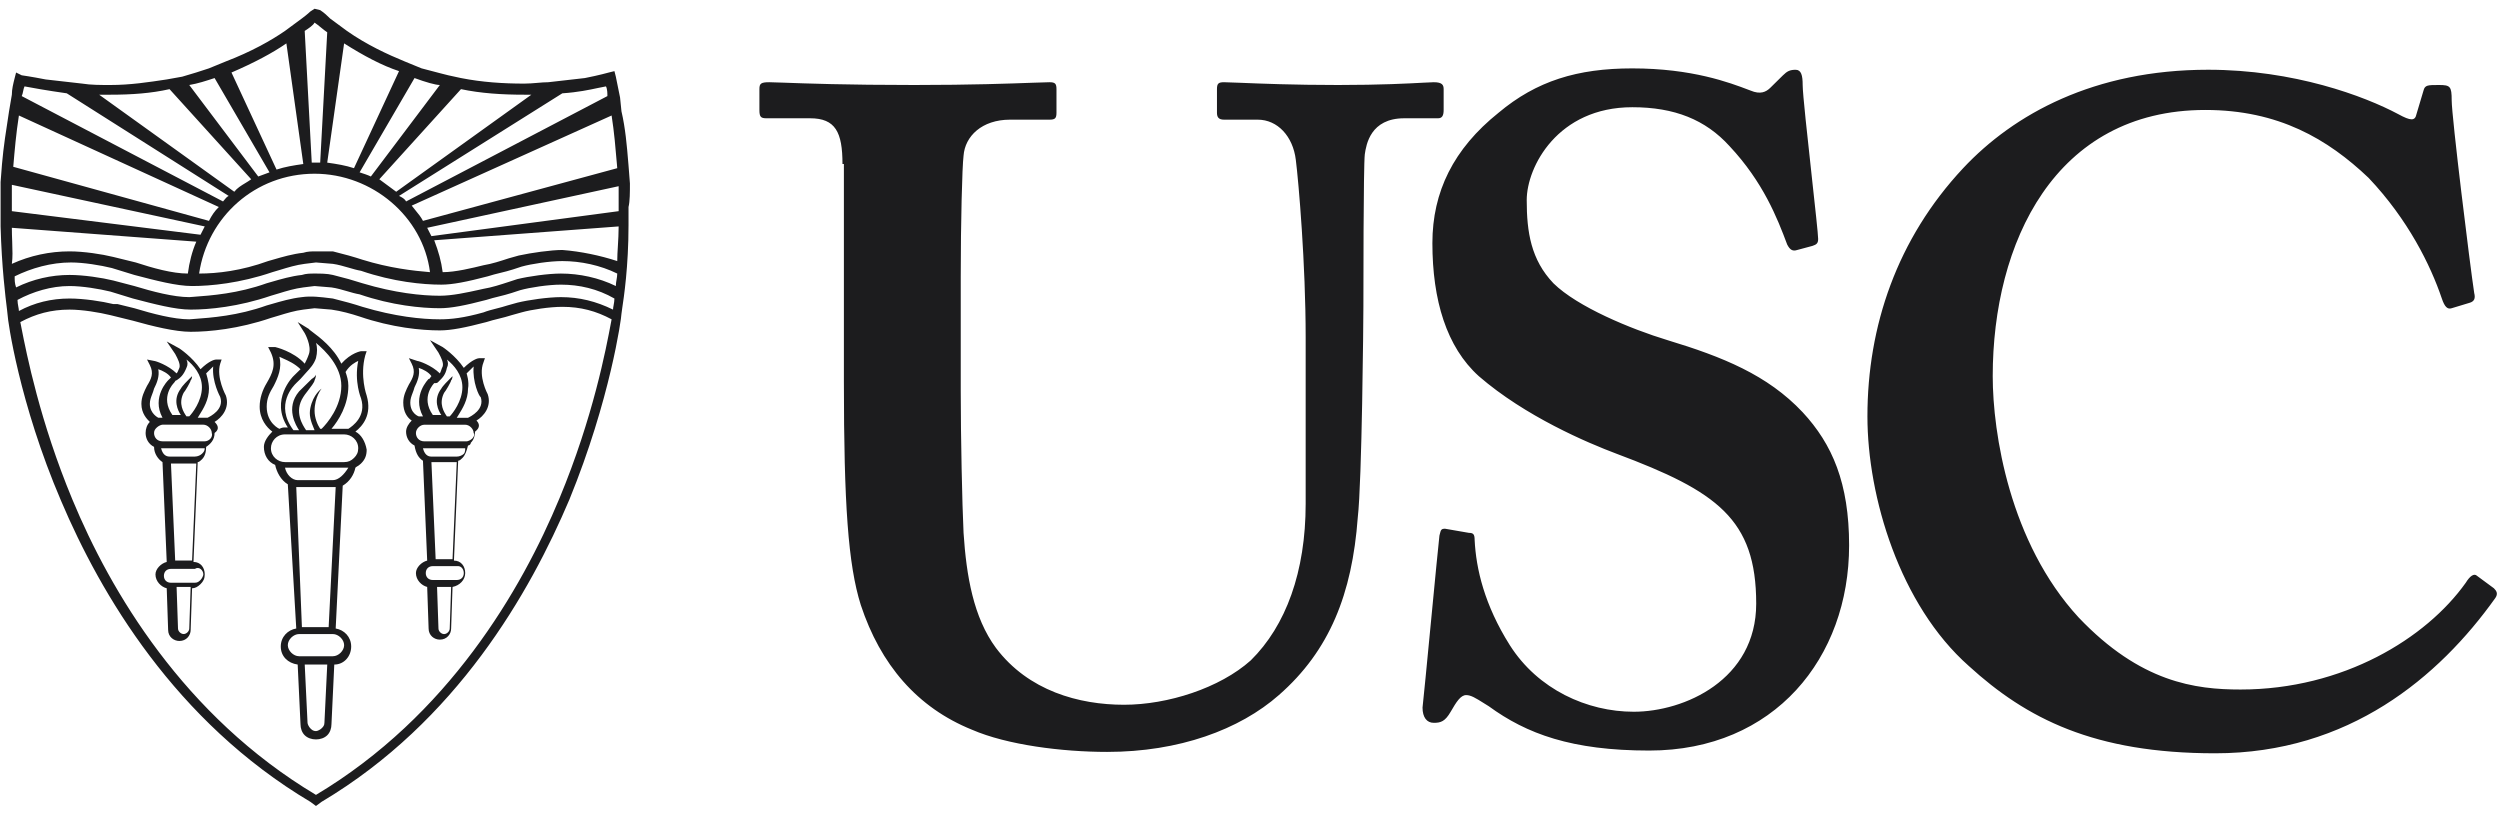 <svg width="135" height="44" viewBox="0 0 135 44" fill="none" xmlns="http://www.w3.org/2000/svg">
<path fill-rule="evenodd" clip-rule="evenodd" d="M30.214 26.901C28.162 31.843 24.208 38.656 17.062 42.924C9.916 38.656 5.962 31.918 3.91 26.976C2.154 22.758 1.436 19.114 1.157 17.698L1.157 17.697L1.157 17.697C1.134 17.58 1.114 17.479 1.097 17.393C1.933 16.944 2.769 16.719 3.757 16.719C4.442 16.719 5.354 16.869 5.962 17.018L6.266 17.093L7.179 17.318C8.243 17.617 9.459 17.917 10.296 17.917C11.284 17.917 12.88 17.767 14.629 17.168C14.765 17.13 14.907 17.087 15.052 17.042L15.052 17.042L15.052 17.042C15.473 16.913 15.925 16.775 16.378 16.719L16.986 16.644L17.898 16.719C18.43 16.794 18.963 16.944 19.419 17.093C21.167 17.692 22.764 17.842 23.752 17.842C24.36 17.842 25.121 17.692 26.261 17.393C26.489 17.318 26.717 17.262 26.945 17.206C27.173 17.149 27.401 17.093 27.63 17.018L28.162 16.869C28.694 16.719 29.682 16.569 30.366 16.569C31.355 16.569 32.191 16.794 33.027 17.243L32.993 17.422C32.735 18.795 32.029 22.541 30.214 26.901ZM0.64 9.98L11.056 12.227L10.828 12.676L0.64 11.403V9.98ZM1.021 6.237L11.816 11.178C11.588 11.403 11.436 11.628 11.284 11.927L0.716 9.007C0.792 8.109 0.869 7.21 1.021 6.237ZM1.325 4.665C1.705 4.739 2.541 4.889 3.605 5.039L12.348 10.579C12.242 10.632 12.173 10.72 12.115 10.794L12.115 10.794L12.115 10.794C12.09 10.827 12.067 10.856 12.044 10.879L1.173 5.189C1.211 5.114 1.23 5.02 1.249 4.927C1.268 4.833 1.287 4.739 1.325 4.665ZM5.962 5.114C7.103 5.114 8.167 5.039 9.155 4.814L13.565 9.681C13.463 9.756 13.354 9.822 13.244 9.889C13.024 10.022 12.805 10.155 12.652 10.355L5.354 5.114H5.962ZM11.588 4.215L14.553 9.307C14.439 9.344 14.344 9.381 14.249 9.419L14.249 9.419L14.249 9.419C14.154 9.456 14.059 9.494 13.945 9.531L10.22 4.59C10.676 4.515 11.132 4.365 11.588 4.215ZM15.465 2.343L16.378 8.857C15.845 8.932 15.389 9.007 14.933 9.157L12.5 3.916C13.717 3.392 14.705 2.868 15.465 2.343ZM16.986 1.22C17.1 1.295 17.214 1.389 17.328 1.482C17.442 1.576 17.556 1.67 17.67 1.744L17.29 8.782H17.062H16.834L16.454 1.67C16.682 1.52 16.91 1.37 16.986 1.22ZM18.582 2.343C19.647 3.017 20.635 3.541 21.547 3.841L19.115 9.082C18.659 8.932 18.202 8.857 17.67 8.782L18.582 2.343ZM22.384 4.215C22.992 4.44 23.524 4.59 23.752 4.59L20.027 9.531C19.875 9.456 19.647 9.381 19.419 9.307L22.384 4.215ZM24.893 4.814C25.957 5.039 27.097 5.114 28.314 5.114H28.694L21.395 10.355L20.483 9.681L24.893 4.814ZM30.366 5.039C31.201 4.984 31.832 4.849 32.289 4.751C32.457 4.715 32.601 4.685 32.723 4.665C32.799 4.814 32.799 5.039 32.799 5.189L21.928 10.879C21.852 10.729 21.7 10.654 21.547 10.579L30.366 5.039ZM33.314 8.874L33.314 8.874L33.331 9.082L22.84 11.927C22.735 11.72 22.594 11.549 22.441 11.365L22.441 11.364L22.441 11.364L22.441 11.364C22.373 11.281 22.302 11.196 22.232 11.104L33.027 6.237C33.168 7.136 33.243 8.034 33.314 8.874ZM33.407 11.403L23.296 12.751L23.068 12.301L33.407 10.055V11.403ZM30.366 13.499C29.758 13.499 28.694 13.649 28.01 13.799L27.477 13.949C27.021 14.098 26.565 14.248 26.109 14.323C25.501 14.473 24.588 14.697 23.904 14.697C23.828 14.098 23.676 13.574 23.448 12.975L33.407 12.227C33.407 12.585 33.386 12.943 33.366 13.278C33.348 13.574 33.331 13.853 33.331 14.098C32.419 13.799 31.355 13.574 30.366 13.499ZM30.29 14.772C29.606 14.772 28.542 14.922 27.934 15.072L27.477 15.222C27.021 15.371 26.565 15.521 26.109 15.596C26.032 15.613 25.953 15.63 25.871 15.649L25.871 15.649L25.871 15.649L25.871 15.649C25.222 15.793 24.427 15.97 23.752 15.97C22.764 15.97 21.319 15.82 19.571 15.296C19.115 15.147 18.582 14.997 17.974 14.847C17.67 14.772 17.29 14.772 16.986 14.772C16.758 14.772 16.53 14.772 16.302 14.847C15.734 14.909 15.165 15.075 14.684 15.215C14.586 15.243 14.491 15.271 14.401 15.296C12.846 15.853 11.423 15.957 10.436 16.029L10.436 16.029L10.435 16.029C10.361 16.035 10.289 16.04 10.22 16.045C9.383 16.045 8.243 15.746 7.255 15.446L6.114 15.147C5.506 14.997 4.518 14.847 3.757 14.847C2.769 14.847 1.781 15.072 0.869 15.521C0.792 15.296 0.792 15.147 0.792 14.922C1.705 14.473 2.769 14.173 3.834 14.173C4.518 14.173 5.43 14.323 6.038 14.473L7.255 14.847L7.255 14.847C8.395 15.147 9.535 15.446 10.372 15.446C11.36 15.446 12.957 15.296 14.705 14.697C14.841 14.659 14.983 14.616 15.128 14.571C15.549 14.442 16.001 14.304 16.454 14.248L17.062 14.173L17.974 14.248C18.262 14.289 18.549 14.373 18.825 14.453C19.059 14.522 19.285 14.588 19.495 14.623C21.243 15.222 22.84 15.371 23.828 15.371C24.436 15.371 25.197 15.222 26.337 14.922C26.565 14.847 26.793 14.791 27.021 14.735L27.021 14.735L27.021 14.735C27.249 14.679 27.477 14.623 27.706 14.548L28.162 14.398C28.694 14.248 29.682 14.098 30.366 14.098C31.355 14.098 32.419 14.323 33.331 14.772C33.331 14.884 33.312 14.997 33.293 15.109L33.293 15.109C33.274 15.222 33.255 15.334 33.255 15.446C32.343 14.997 31.279 14.772 30.29 14.772ZM17.062 13.574C16.834 13.574 16.606 13.574 16.378 13.649C15.81 13.711 15.242 13.877 14.76 14.017C14.662 14.045 14.567 14.073 14.477 14.098C13.033 14.623 11.74 14.772 10.752 14.772C11.208 11.703 13.793 9.381 16.986 9.381C20.103 9.381 22.84 11.703 23.22 14.697C22.308 14.623 21.015 14.473 19.571 14.024C19.115 13.874 18.582 13.724 17.974 13.574H17.062ZM0.64 12.301L10.6 13.05C10.372 13.574 10.22 14.173 10.144 14.772C9.307 14.772 8.243 14.473 7.331 14.173L6.114 13.874C5.506 13.724 4.518 13.574 3.757 13.574C2.693 13.574 1.629 13.799 0.64 14.248C0.69 13.907 0.675 13.503 0.659 13.056C0.65 12.816 0.64 12.563 0.64 12.301ZM30.29 16.045C29.606 16.045 28.542 16.195 27.934 16.345L27.401 16.494C27.2 16.561 26.998 16.612 26.802 16.662L26.802 16.662C26.556 16.725 26.321 16.785 26.109 16.869C25.045 17.168 24.36 17.243 23.752 17.243C22.764 17.243 21.319 17.093 19.571 16.569C19.115 16.419 18.582 16.27 17.974 16.12L17.867 16.107C17.303 16.037 16.802 15.975 16.302 16.045C15.734 16.107 15.165 16.273 14.684 16.413L14.684 16.413C14.586 16.441 14.491 16.469 14.401 16.494C12.846 17.051 11.423 17.155 10.436 17.227H10.436C10.361 17.233 10.289 17.238 10.22 17.243C9.383 17.243 8.243 16.944 7.255 16.644L6.342 16.419H6.114C5.506 16.27 4.518 16.12 3.757 16.12C2.769 16.12 1.857 16.345 1.021 16.794C1.021 16.727 1.005 16.644 0.988 16.553C0.968 16.442 0.945 16.318 0.945 16.195C1.781 15.746 2.769 15.446 3.757 15.446C4.442 15.446 5.354 15.596 5.962 15.746L7.179 16.12L7.179 16.12C8.319 16.419 9.459 16.719 10.296 16.719C11.284 16.719 12.88 16.569 14.629 15.97C14.765 15.932 14.907 15.889 15.052 15.844C15.473 15.715 15.925 15.577 16.378 15.521L16.986 15.446L17.898 15.521C18.186 15.561 18.473 15.646 18.749 15.726L18.749 15.726L18.749 15.726C18.983 15.795 19.209 15.861 19.419 15.895C21.167 16.494 22.764 16.644 23.752 16.644C24.36 16.644 25.121 16.494 26.261 16.195C26.489 16.12 26.717 16.064 26.945 16.008L26.945 16.008C27.173 15.951 27.401 15.895 27.63 15.82L28.086 15.671C28.618 15.521 29.606 15.371 30.29 15.371C31.279 15.371 32.267 15.596 33.179 16.12C33.179 16.244 33.156 16.367 33.136 16.478L33.136 16.478L33.136 16.479C33.119 16.569 33.103 16.652 33.103 16.719C32.191 16.27 31.279 16.045 30.29 16.045ZM34.016 9.906L33.94 8.932L33.923 8.732C33.852 7.88 33.771 6.914 33.559 6.012L33.483 5.263L33.255 4.14L33.179 3.841L32.875 3.916C32.875 3.916 32.343 4.066 31.583 4.215L29.606 4.44C29.425 4.44 29.226 4.457 29.018 4.475C28.791 4.494 28.552 4.515 28.314 4.515C27.173 4.515 26.033 4.44 24.893 4.215L24.208 4.066C24.208 4.066 23.6 3.916 22.764 3.691L21.852 3.317C20.939 2.942 19.799 2.418 18.735 1.67L17.822 0.996C17.67 0.846 17.518 0.696 17.29 0.547L16.986 0.472L16.758 0.621C16.758 0.621 16.606 0.771 16.302 0.996L15.389 1.67C14.629 2.194 13.565 2.793 12.196 3.317L11.284 3.691L11.284 3.691L11.284 3.691L11.284 3.691L11.284 3.691C10.828 3.841 10.372 3.991 9.84 4.14L9.003 4.29C8.015 4.44 7.027 4.59 5.962 4.59C5.43 4.59 4.898 4.59 4.442 4.515L2.465 4.29C1.705 4.14 1.173 4.066 1.173 4.066L0.869 3.916L0.792 4.215C0.716 4.515 0.64 4.814 0.64 5.114L0.488 6.012C0.336 6.986 0.184 7.959 0.108 8.857L0.032 9.831V11.253V12.227C0.092 14.419 0.296 16.049 0.378 16.708C0.399 16.881 0.412 16.987 0.412 17.018C0.412 17.243 1.021 21.735 3.301 27.051C5.43 32.068 9.459 38.956 16.758 43.298L17.062 43.523L17.366 43.298C24.665 38.956 28.618 31.993 30.747 26.976C32.951 21.586 33.559 17.168 33.559 16.944C33.559 16.915 33.573 16.826 33.595 16.681L33.595 16.681L33.595 16.68L33.595 16.68C33.689 16.056 33.94 14.399 33.94 12.152V11.178C34.016 10.879 34.016 10.355 34.016 9.906ZM79.326 28.775C79.554 28.775 79.63 28.85 79.63 29.15C79.706 30.722 80.162 32.669 81.53 34.84C83.051 37.236 85.712 38.434 88.221 38.434C90.957 38.434 94.835 36.712 94.835 32.594C94.835 28.027 92.706 26.529 87.308 24.508C85.712 23.909 82.367 22.486 79.858 20.315C78.109 18.742 77.349 16.197 77.349 13.127C77.349 10.357 78.489 8.036 80.922 6.089C82.975 4.367 85.18 3.693 88.145 3.693C91.38 3.693 93.407 4.464 94.43 4.853L94.531 4.891C95.063 5.116 95.367 4.966 95.595 4.742L96.279 4.068C96.507 3.843 96.659 3.768 96.963 3.768C97.267 3.768 97.344 4.068 97.344 4.592C97.344 5.05 97.602 7.406 97.832 9.498L97.832 9.5L97.832 9.5C98.015 11.17 98.18 12.67 98.18 12.903C98.18 13.127 98.104 13.202 97.876 13.277L97.04 13.502C96.811 13.576 96.659 13.502 96.507 13.202C95.975 11.78 95.215 9.833 93.39 7.886C92.098 6.464 90.425 5.79 88.145 5.79C84.115 5.79 82.443 9.009 82.443 10.806C82.443 12.528 82.671 14.026 83.887 15.299C85.18 16.571 88.069 17.769 90.045 18.368C93.01 19.267 95.443 20.24 97.344 22.262C98.94 23.983 99.852 26.08 99.852 29.449C99.852 35.514 95.823 40.53 89.057 40.53C84.876 40.53 82.443 39.632 80.39 38.134C80.299 38.078 80.214 38.025 80.135 37.976L80.135 37.975L80.132 37.974L80.131 37.973C79.689 37.696 79.431 37.535 79.174 37.535C78.87 37.535 78.641 37.91 78.337 38.434C78.033 38.958 77.805 39.033 77.425 39.033C77.045 39.033 76.817 38.733 76.817 38.209C76.855 37.91 77.064 35.742 77.272 33.573L77.273 33.569L77.273 33.566C77.482 31.395 77.691 29.224 77.729 28.925L77.745 28.861C77.806 28.615 77.822 28.551 78.033 28.551L79.326 28.775ZM45.494 8.857C45.494 7.135 45.114 6.387 43.745 6.387H41.388C41.084 6.387 41.008 6.312 41.008 5.937V4.814C41.008 4.515 41.084 4.44 41.54 4.44C41.673 4.44 41.922 4.449 42.297 4.463L42.297 4.463C43.432 4.505 45.715 4.59 49.371 4.59C52.461 4.59 54.589 4.511 55.757 4.468C56.199 4.451 56.503 4.44 56.669 4.44C56.974 4.44 57.05 4.515 57.05 4.814V6.087C57.05 6.387 56.974 6.462 56.669 6.462H54.541C53.02 6.462 52.108 7.36 52.032 8.408C51.956 9.007 51.88 12.002 51.88 14.922V21.136C51.88 23.607 51.956 27.201 52.032 28.773C52.184 31.094 52.564 33.34 53.781 34.988C55.529 37.309 58.266 38.057 60.699 38.057C63.056 38.057 65.868 37.159 67.541 35.661C69.442 33.79 70.506 30.87 70.506 27.201V18.216C70.506 14.248 70.126 9.831 69.974 8.633C69.822 7.36 68.986 6.462 67.921 6.462H66.097C65.792 6.462 65.716 6.312 65.716 6.087V4.814C65.716 4.515 65.792 4.44 66.097 4.44C66.248 4.44 66.542 4.452 66.962 4.47C68.016 4.513 69.863 4.59 72.255 4.59C74.565 4.59 76.082 4.507 76.867 4.465C77.141 4.45 77.326 4.44 77.424 4.44C77.88 4.44 77.957 4.59 77.957 4.814V5.937C77.957 6.237 77.88 6.387 77.652 6.387H75.828C74.003 6.387 73.775 7.809 73.699 8.333C73.623 8.932 73.623 15.97 73.623 16.569C73.623 17.243 73.547 26.003 73.319 27.95C73.015 32.068 71.798 35.137 69.061 37.533C66.933 39.405 63.664 40.603 59.786 40.603C57.354 40.603 54.389 40.229 52.488 39.405C49.523 38.207 47.546 35.886 46.482 32.667C45.798 30.495 45.57 27.201 45.57 20.612V8.857H45.494ZM134.748 32.292C134.9 32.068 134.824 31.918 134.672 31.768L133.759 31.095C133.607 30.945 133.379 31.095 133.151 31.469C131.022 34.464 126.537 37.234 120.987 37.234C118.554 37.234 115.589 36.86 112.244 33.341C108.519 29.298 107.607 23.383 107.607 20.313C107.607 13.125 110.952 5.938 119.087 5.938C123.04 5.938 125.701 7.51 127.905 9.606C130.034 11.852 131.251 14.323 131.859 16.12C132.011 16.57 132.163 16.719 132.391 16.644L133.379 16.345C133.607 16.27 133.683 16.12 133.607 15.821C133.379 14.323 132.391 6.312 132.391 5.414C132.391 4.665 132.315 4.59 131.707 4.59C131.099 4.59 130.946 4.59 130.87 4.889L130.49 6.162C130.414 6.537 130.186 6.537 129.502 6.162C127.677 5.189 123.876 3.766 119.239 3.766C113.081 3.766 108.747 6.162 106.01 9.082C102.437 12.901 100.841 17.618 100.841 22.484C100.841 26.827 102.589 32.667 106.314 35.961C109.431 38.806 113.081 40.678 119.619 40.678C126.841 40.678 131.707 36.56 134.748 32.292ZM25.197 23.833C25.273 23.833 25.425 23.758 25.501 23.683C25.577 23.608 25.653 23.459 25.577 23.384C25.577 23.159 25.349 22.935 25.121 22.935H23.753H23.297H22.916C22.688 22.935 22.46 23.159 22.46 23.384C22.46 23.608 22.612 23.833 22.916 23.833H25.197ZM24.665 24.657C24.817 24.657 24.969 24.582 25.045 24.507C25.121 24.432 25.121 24.282 25.121 24.207H22.84C22.916 24.507 23.068 24.657 23.297 24.657H24.665ZM23.525 30.197H24.437L24.665 24.956H23.297L23.525 30.197ZM24.665 31.32C24.893 31.32 25.045 31.17 25.045 30.946C25.045 30.721 24.893 30.571 24.741 30.571H24.133H23.372C23.145 30.571 22.992 30.721 22.992 30.946C22.992 31.17 23.145 31.32 23.372 31.32H24.665ZM23.677 33.941C23.677 34.09 23.829 34.24 23.981 34.24C24.133 34.24 24.285 34.09 24.285 33.941L24.361 31.695H23.601L23.677 33.941ZM22.281 21.22C22.217 21.387 22.156 21.547 22.156 21.737C22.156 22.336 22.612 22.485 22.612 22.485H22.84C22.232 21.362 23.145 20.464 23.145 20.464C23.192 20.464 23.209 20.435 23.234 20.396L23.234 20.396C23.25 20.371 23.267 20.343 23.297 20.314C23.145 20.09 22.84 19.94 22.612 19.865C22.688 20.239 22.536 20.614 22.384 20.913C22.356 21.023 22.318 21.123 22.281 21.22ZM24.133 19.416C24.209 19.565 24.209 19.715 24.133 19.865C24.057 20.239 23.905 20.389 23.677 20.614L23.677 20.614C23.645 20.645 23.626 20.664 23.604 20.674C23.573 20.689 23.536 20.689 23.449 20.689C23.449 20.689 22.688 21.437 23.372 22.41H23.829C23.677 22.186 23.372 21.587 23.829 20.988C23.905 20.838 24.209 20.539 24.285 20.464L24.437 20.314C24.437 20.314 24.437 20.464 24.361 20.539C24.361 20.614 24.057 21.138 23.981 21.213C23.677 21.811 23.981 22.261 24.133 22.485H24.285C24.437 22.336 24.969 21.662 24.969 20.913C24.969 20.239 24.513 19.715 24.133 19.416ZM25.577 19.79L25.197 20.164C25.197 20.164 25.349 20.614 25.273 20.988C25.273 21.588 24.972 22.069 24.745 22.432L24.745 22.432C24.717 22.477 24.69 22.519 24.665 22.56H25.045H25.273C25.425 22.485 26.185 22.111 25.957 21.437C25.881 21.437 25.501 20.614 25.577 19.79ZM26.337 21.287C26.566 21.961 26.109 22.485 25.729 22.71C25.881 22.86 25.957 23.084 25.653 23.309C25.653 23.534 25.577 23.758 25.425 23.908C25.425 23.983 25.349 24.058 25.273 24.058C25.197 24.357 25.121 24.582 24.969 24.732C24.893 24.806 24.817 24.881 24.741 24.881L24.513 30.272C24.893 30.272 25.121 30.571 25.121 30.946C25.121 31.32 24.817 31.62 24.437 31.695L24.361 33.941C24.361 34.24 24.133 34.54 23.753 34.54C23.449 34.54 23.145 34.315 23.145 33.941L23.068 31.695C22.764 31.62 22.46 31.32 22.46 30.946C22.46 30.646 22.764 30.347 23.068 30.272L22.84 24.881C22.612 24.732 22.46 24.507 22.384 24.058C22.08 23.908 21.928 23.608 21.928 23.309C21.928 23.084 22.08 22.86 22.232 22.71C22.004 22.56 21.776 22.261 21.776 21.737C21.776 21.362 21.928 21.063 22.08 20.763C22.308 20.389 22.46 20.09 22.232 19.64L22.08 19.341L22.536 19.491C22.612 19.491 23.297 19.715 23.753 20.164C23.791 20.09 23.81 20.033 23.829 19.977L23.829 19.977C23.848 19.921 23.867 19.865 23.905 19.79C23.971 19.593 23.805 19.282 23.711 19.107C23.698 19.082 23.686 19.06 23.677 19.041L23.221 18.367L23.905 18.742C23.905 18.742 24.589 19.191 25.045 19.865C25.501 19.416 25.805 19.341 25.881 19.341H26.186L26.109 19.565C25.805 20.314 26.337 21.287 26.337 21.287ZM8.775 23.831C8.471 23.831 8.319 23.607 8.319 23.382C8.319 23.232 8.395 23.157 8.471 23.082C8.547 23.008 8.699 22.933 8.775 22.933H9.155H9.612H10.296H10.98C11.208 22.933 11.436 23.157 11.436 23.382C11.512 23.607 11.284 23.831 11.056 23.831H8.775ZM10.904 24.505C10.828 24.58 10.676 24.655 10.524 24.655H9.155C8.927 24.655 8.775 24.505 8.699 24.206H10.98H11.056C11.056 24.355 10.98 24.43 10.904 24.505ZM10.372 30.27H9.46L9.232 25.029H10.6L10.372 30.27ZM10.98 31.019C10.98 31.094 10.904 31.243 10.828 31.318C10.752 31.393 10.676 31.468 10.524 31.468H9.232C9.003 31.468 8.851 31.318 8.851 31.094C8.851 30.869 9.003 30.719 9.232 30.719H9.992H10.524C10.752 30.57 10.98 30.794 10.98 31.019ZM9.916 34.238C9.764 34.238 9.612 34.089 9.612 33.939L9.536 31.693H10.296L10.22 33.939C10.22 34.089 10.068 34.238 9.916 34.238ZM8.091 21.81C8.091 21.62 8.152 21.46 8.216 21.293C8.253 21.196 8.291 21.096 8.319 20.986C8.471 20.687 8.623 20.312 8.547 19.938C8.775 20.013 9.079 20.163 9.232 20.387L9.079 20.537C9.079 20.537 8.167 21.435 8.775 22.558H8.699H8.547C8.547 22.558 8.091 22.334 8.091 21.81ZM10.068 19.863C10.144 19.713 10.144 19.564 10.068 19.414C10.448 19.713 10.904 20.237 10.904 20.911C10.904 21.66 10.372 22.334 10.22 22.483H10.068C9.916 22.259 9.612 21.81 9.916 21.211C9.992 21.136 10.296 20.612 10.296 20.537C10.372 20.462 10.372 20.312 10.372 20.312L10.22 20.462C10.144 20.537 9.84 20.836 9.764 20.986C9.308 21.585 9.612 22.184 9.764 22.409H9.308C8.623 21.435 9.384 20.687 9.384 20.687C9.413 20.658 9.431 20.629 9.446 20.605C9.471 20.565 9.489 20.537 9.536 20.537C9.764 20.387 9.916 20.237 10.068 19.863ZM11.132 20.163L11.512 19.788C11.436 20.612 11.892 21.435 11.892 21.435C12.12 22.109 11.36 22.483 11.208 22.558H10.98H10.676C10.701 22.517 10.728 22.475 10.756 22.43C10.983 22.067 11.284 21.586 11.284 20.986C11.284 20.612 11.132 20.163 11.132 20.163ZM11.588 22.783C11.968 22.558 12.425 22.034 12.197 21.36C12.197 21.36 11.664 20.387 11.892 19.638L11.968 19.414H11.664C11.588 19.414 11.284 19.489 10.828 19.938C10.372 19.264 9.688 18.815 9.688 18.815L9.003 18.44L9.46 19.114C9.469 19.133 9.481 19.155 9.494 19.18L9.494 19.18C9.588 19.355 9.754 19.666 9.688 19.863C9.659 19.92 9.641 19.966 9.625 20.006L9.625 20.006C9.601 20.07 9.583 20.116 9.536 20.163C9.079 19.713 8.395 19.489 8.319 19.489L7.939 19.414L8.091 19.713C8.319 20.163 8.167 20.462 7.939 20.836C7.787 21.136 7.635 21.435 7.635 21.81C7.635 22.334 7.939 22.633 8.091 22.783C7.939 22.933 7.863 23.157 7.863 23.382C7.863 23.681 8.015 23.981 8.319 24.131C8.319 24.505 8.547 24.805 8.775 24.954L9.003 30.345C8.699 30.42 8.395 30.719 8.395 31.019C8.395 31.393 8.699 31.693 9.003 31.767L9.079 34.014C9.079 34.388 9.384 34.613 9.688 34.613C10.068 34.613 10.296 34.313 10.296 34.014L10.372 31.767C10.524 31.767 10.676 31.693 10.828 31.543C10.98 31.393 11.056 31.243 11.056 31.019C11.056 30.644 10.828 30.345 10.448 30.345L10.676 24.954C10.752 24.954 10.828 24.879 10.904 24.805C11.056 24.655 11.132 24.43 11.132 24.131C11.36 23.981 11.588 23.756 11.588 23.382C11.892 23.157 11.74 22.933 11.588 22.783ZM18.583 24.954C18.811 24.954 18.964 24.879 19.116 24.73C19.268 24.58 19.344 24.43 19.344 24.206C19.344 23.756 18.964 23.457 18.583 23.457H17.519H15.39C14.934 23.457 14.63 23.831 14.63 24.206C14.63 24.655 15.01 24.954 15.39 24.954H18.583ZM16.075 25.928H17.975C18.279 25.928 18.583 25.628 18.811 25.254H18.66H15.466H15.39C15.466 25.628 15.77 25.928 16.075 25.928ZM16.303 33.864H17.747L18.127 26.302H17.975H16.075H15.998L16.303 33.864ZM17.975 35.437C18.279 35.437 18.583 35.137 18.583 34.838C18.583 34.538 18.279 34.239 17.975 34.239H17.519H16.151C15.846 34.239 15.542 34.538 15.542 34.838C15.542 35.137 15.846 35.437 16.151 35.437H17.975ZM17.367 39.33C17.443 39.255 17.519 39.18 17.519 39.031L17.671 35.886H16.455L16.607 39.031C16.607 39.105 16.683 39.255 16.759 39.33C16.835 39.405 16.911 39.48 17.063 39.48C17.139 39.48 17.291 39.405 17.367 39.33ZM14.782 20.836C14.554 21.211 14.402 21.51 14.402 21.959C14.402 22.858 15.086 23.157 15.086 23.157C15.238 23.082 15.314 23.082 15.39 23.082H15.542C14.554 21.585 15.846 20.312 15.846 20.312L16.075 20.087L16.227 19.938C15.925 19.641 15.577 19.485 15.293 19.359C15.219 19.326 15.149 19.295 15.086 19.264C15.238 19.863 15.01 20.387 14.782 20.836ZM17.063 18.515C17.139 18.74 17.139 19.039 17.063 19.339C16.952 19.668 16.759 19.876 16.514 20.14C16.425 20.237 16.328 20.341 16.227 20.462L15.998 20.686C15.997 20.688 15.995 20.69 15.992 20.693C15.873 20.808 14.806 21.841 15.846 23.232H16.151C15.998 23.008 15.39 22.034 16.151 21.136L16.835 20.462C16.835 20.462 16.987 20.387 17.063 20.237C17.063 20.237 17.063 20.387 16.987 20.537C16.987 20.631 16.776 20.904 16.6 21.13C16.497 21.263 16.407 21.38 16.379 21.435C15.858 22.241 16.357 22.976 16.52 23.217C16.524 23.222 16.527 23.227 16.531 23.232H16.987C16.759 22.708 16.683 22.409 16.759 22.034C16.911 21.285 17.367 20.986 17.367 20.986C17.367 20.986 16.987 21.435 16.987 22.184C16.987 22.558 17.139 22.933 17.291 23.157H17.367C17.671 22.858 18.431 21.959 18.431 20.836C18.431 19.788 17.595 18.964 17.063 18.515ZM19.496 21.51C19.496 21.51 19.116 20.612 19.344 19.488C19.192 19.563 18.887 19.713 18.66 20.087L18.66 20.087C18.735 20.312 18.811 20.537 18.811 20.836C18.811 21.884 18.279 22.708 17.899 23.157H18.583H18.811C19.04 23.008 19.8 22.483 19.496 21.51ZM19.8 21.36C20.104 22.409 19.572 23.008 19.192 23.307C19.496 23.457 19.724 23.831 19.8 24.28C19.8 24.58 19.724 24.805 19.496 25.029C19.407 25.117 19.344 25.153 19.291 25.183C19.255 25.205 19.223 25.223 19.192 25.254C19.116 25.628 18.887 26.003 18.507 26.227L18.127 33.939C18.583 34.014 18.964 34.388 18.964 34.913C18.964 35.437 18.583 35.886 18.051 35.886L17.899 39.105C17.899 39.33 17.823 39.555 17.671 39.704C17.519 39.854 17.291 39.929 17.063 39.929C16.835 39.929 16.607 39.854 16.455 39.704C16.303 39.555 16.227 39.33 16.227 39.105L16.075 35.886C15.542 35.811 15.162 35.437 15.162 34.913C15.162 34.388 15.542 34.014 15.998 33.939L15.542 26.152C15.162 25.928 14.934 25.478 14.858 25.104C14.478 24.954 14.25 24.58 14.25 24.131C14.25 23.831 14.478 23.532 14.706 23.307C14.402 23.082 14.022 22.633 14.022 21.959C14.022 21.51 14.174 21.061 14.402 20.686C14.706 20.162 14.934 19.713 14.63 19.039L14.478 18.74H14.858C14.858 18.74 15.846 18.964 16.455 19.638C16.531 19.488 16.607 19.339 16.683 19.114C16.835 18.665 16.455 17.991 16.455 17.991L16.075 17.392L16.683 17.766C16.683 17.785 16.755 17.838 16.871 17.925C17.234 18.195 18.029 18.788 18.431 19.638C18.964 19.039 19.496 18.964 19.496 18.964H19.8L19.724 19.189C19.42 20.312 19.8 21.36 19.8 21.36Z" fill="#1C1C1E"/>
</svg>
